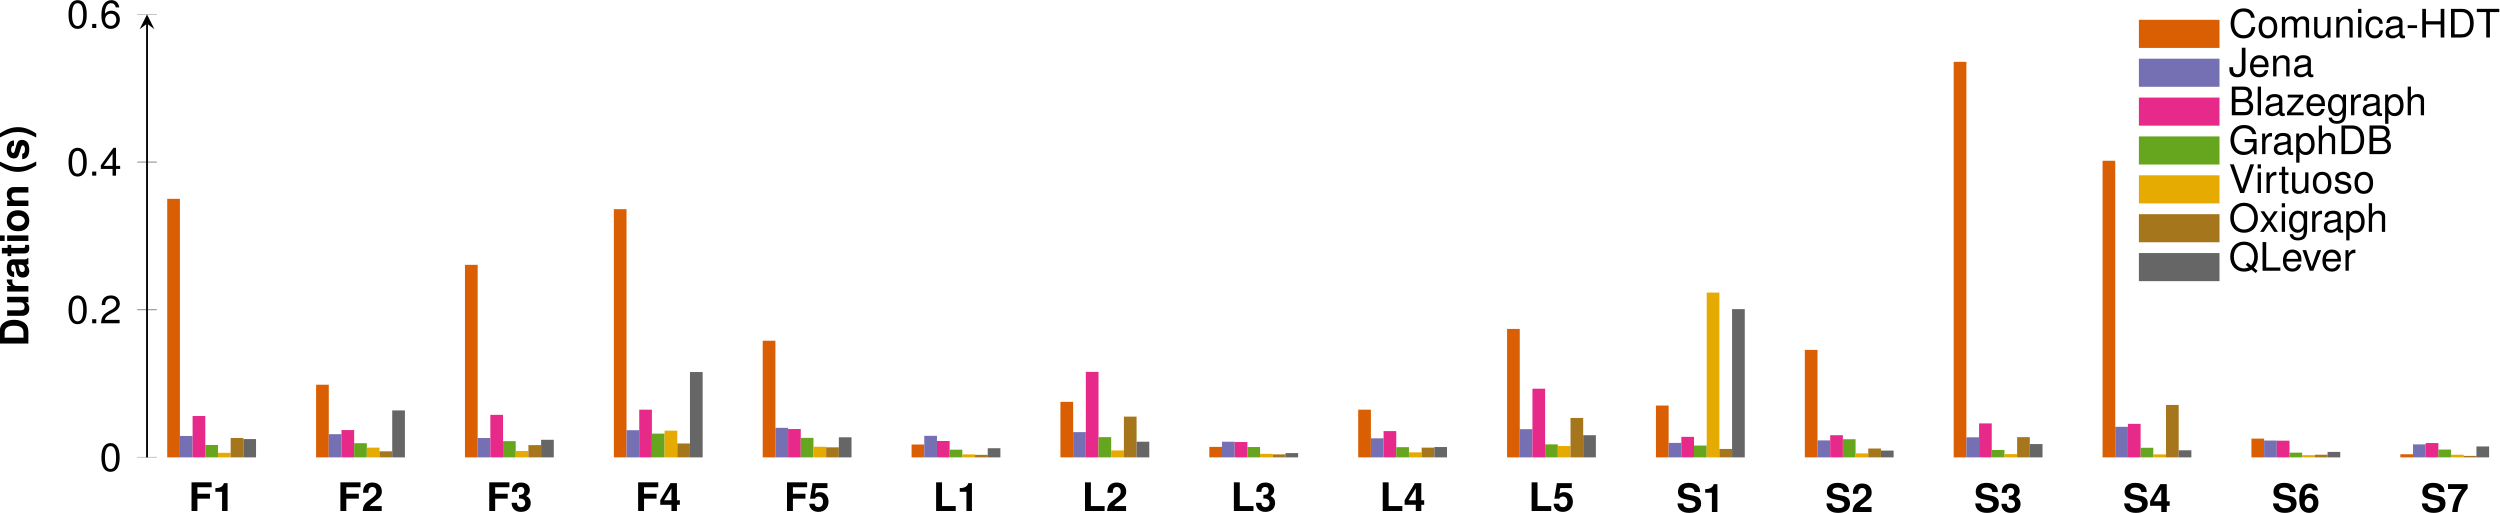 <?xml version='1.0' encoding='UTF-8'?>
<!-- This file was generated by dvisvgm 3.2.2 -->
<svg version='1.1' xmlns='http://www.w3.org/2000/svg' xmlns:xlink='http://www.w3.org/1999/xlink' width='539.832pt' height='110.672pt' viewBox='3.24 -113.864 539.832 110.672'>
<defs>
<clipPath id='clip2'>
<path d='M-106.77-15.102V-110.75H686.839V-15.102'/>
</clipPath>
<path id='g3-45' d='M2.41-2.648H.39V-2.037H2.41V-2.648Z'/>
<path id='g3-46' d='M1.621-.883H.738V0H1.621V-.883Z'/>
<path id='g3-48' d='M2.334-6.017C1.774-6.017 1.264-5.771 .95-5.355C.56-4.829 .365-4.022 .365-2.911C.365-.883 1.044 .195 2.334 .195C3.607 .195 4.303-.883 4.303-2.86C4.303-4.031 4.116-4.812 3.717-5.355C3.403-5.779 2.902-6.017 2.334-6.017ZM2.334-5.355C3.14-5.355 3.539-4.54 3.539-2.928C3.539-1.222 3.148-.424 2.317-.424C1.528-.424 1.129-1.256 1.129-2.902S1.528-5.355 2.334-5.355Z'/>
<path id='g3-50' d='M4.294-.738H1.129C1.205-1.23 1.477-1.544 2.215-1.977L3.064-2.436C3.904-2.894 4.336-3.513 4.336-4.252C4.336-4.752 4.133-5.219 3.776-5.541S2.979-6.017 2.41-6.017C1.646-6.017 1.078-5.745 .747-5.236C.535-4.914 .441-4.54 .424-3.929H1.171C1.197-4.336 1.247-4.583 1.349-4.778C1.544-5.143 1.935-5.363 2.385-5.363C3.064-5.363 3.573-4.88 3.573-4.235C3.573-3.759 3.293-3.352 2.758-3.047L1.977-2.605C.721-1.892 .356-1.324 .289 0H4.294V-.738Z'/>
<path id='g3-52' d='M2.775-1.443V0H3.522V-1.443H4.413V-2.113H3.522V-6.017H2.97L.238-2.232V-1.443H2.775ZM2.775-2.113H.891L2.775-4.744V-2.113Z'/>
<path id='g3-54' d='M4.226-4.447C4.082-5.431 3.437-6.017 2.52-6.017C1.858-6.017 1.264-5.694 .908-5.16C.535-4.574 .365-3.836 .365-2.741C.365-1.731 .518-1.086 .874-.552C1.197-.068 1.723 .195 2.385 .195C3.53 .195 4.353-.653 4.353-1.833C4.353-2.953 3.59-3.742 2.512-3.742C1.918-3.742 1.451-3.513 1.129-3.072C1.137-4.54 1.612-5.355 2.469-5.355C2.996-5.355 3.361-5.024 3.479-4.447H4.226ZM2.419-3.08C3.14-3.08 3.59-2.58 3.59-1.774C3.59-1.018 3.08-.467 2.393-.467C1.697-.467 1.171-1.044 1.171-1.816C1.171-2.563 1.68-3.08 2.419-3.08Z'/>
<path id='g3-66' d='M.67 0H3.462C4.048 0 4.481-.161 4.812-.518C5.117-.84 5.287-1.281 5.287-1.765C5.287-2.512 4.947-2.962 4.158-3.267C4.718-3.53 5.015-3.989 5.015-4.616C5.015-5.066 4.846-5.465 4.523-5.754C4.201-6.051 3.776-6.186 3.182-6.186H.67V0ZM1.46-3.522V-5.491H2.987C3.428-5.491 3.675-5.431 3.887-5.27C4.107-5.1 4.226-4.846 4.226-4.506C4.226-4.175 4.107-3.912 3.887-3.742C3.675-3.581 3.428-3.522 2.987-3.522H1.46ZM1.46-.696V-2.826H3.386C3.768-2.826 4.022-2.733 4.209-2.529C4.396-2.334 4.498-2.062 4.498-1.757C4.498-1.46 4.396-1.188 4.209-.993C4.022-.789 3.768-.696 3.386-.696H1.46Z'/>
<path id='g3-67' d='M5.618-4.269C5.372-5.626 4.591-6.288 3.233-6.288C2.402-6.288 1.731-6.025 1.273-5.516C.713-4.905 .407-4.022 .407-3.021C.407-2.003 .721-1.129 1.307-.526C1.782-.034 2.393 .195 3.199 .195C4.71 .195 5.558-.619 5.745-2.257H4.93C4.863-1.833 4.778-1.544 4.65-1.298C4.396-.789 3.87-.501 3.208-.501C1.977-.501 1.197-1.485 1.197-3.03C1.197-4.616 1.943-5.592 3.14-5.592C3.641-5.592 4.107-5.44 4.362-5.202C4.591-4.99 4.718-4.727 4.812-4.269H5.618Z'/>
<path id='g3-68' d='M.755 0H3.14C4.701 0 5.66-1.171 5.66-3.097C5.66-5.015 4.71-6.186 3.14-6.186H.755V0ZM1.544-.696V-5.491H3.004C4.226-5.491 4.871-4.667 4.871-3.089C4.871-1.528 4.226-.696 3.004-.696H1.544Z'/>
<path id='g3-71' d='M6.017-3.267H3.437V-2.571H5.321V-2.402C5.321-1.298 4.506-.501 3.378-.501C2.75-.501 2.181-.73 1.816-1.129C1.409-1.57 1.163-2.308 1.163-3.072C1.163-4.591 2.028-5.592 3.335-5.592C4.277-5.592 4.956-5.109 5.126-4.311H5.932C5.711-5.567 4.761-6.288 3.344-6.288C2.588-6.288 1.977-6.093 1.494-5.694C.781-5.1 .373-4.141 .373-3.03C.373-1.129 1.536 .195 3.208 .195C4.048 .195 4.718-.119 5.321-.789L5.516 .034H6.017V-3.267Z'/>
<path id='g3-72' d='M4.676-2.817V0H5.465V-6.186H4.676V-3.513H1.494V-6.186H.704V0H1.502V-2.817H4.676Z'/>
<path id='g3-74' d='M2.826-6.186V-1.833C2.826-1.341 2.775-1.061 2.631-.849C2.478-.611 2.189-.467 1.875-.467C1.281-.467 .95-.866 .95-1.587V-1.986H.144V-1.443C.144-.441 .806 .195 1.867 .195C2.945 .195 3.615-.475 3.615-1.544V-6.186H2.826Z'/>
<path id='g3-76' d='M1.468-6.186H.679V0H4.523V-.696H1.468V-6.186Z'/>
<path id='g3-79' d='M3.301-6.288C1.528-6.288 .322-4.981 .322-3.047S1.528 .195 3.31 .195C4.056 .195 4.727-.034 5.228-.458C5.898-1.027 6.297-1.986 6.297-2.996C6.297-4.99 5.117-6.288 3.301-6.288ZM3.301-5.592C4.642-5.592 5.508-4.574 5.508-3.013C5.508-1.519 4.616-.501 3.31-.501C1.994-.501 1.112-1.519 1.112-3.047S1.994-5.592 3.301-5.592Z'/>
<path id='g3-81' d='M6.22 .008L5.423-.645C6.008-1.29 6.297-2.088 6.297-3.064C6.297-4.981 5.092-6.288 3.31-6.288S.322-4.981 .322-3.047S1.528 .195 3.31 .195C3.921 .195 4.43 .059 4.93-.238L5.822 .501L6.22 .008ZM4.082-1.74L3.692-1.264L4.319-.738C3.955-.569 3.675-.501 3.301-.501C1.986-.501 1.112-1.519 1.112-3.047S1.994-5.592 3.31-5.592S5.508-4.574 5.508-3.055C5.508-2.257 5.295-1.638 4.837-1.12L4.082-1.74Z'/>
<path id='g3-84' d='M3.004-5.491H5.032V-6.186H.178V-5.491H2.215V0H3.004V-5.491Z'/>
<path id='g3-86' d='M3.327 0L5.474-6.186H4.633L2.919-.95L1.103-6.186H.255L2.478 0H3.327Z'/>
<path id='g3-97' d='M4.54-.416C4.464-.399 4.43-.399 4.387-.399C4.141-.399 4.005-.526 4.005-.747V-3.361C4.005-4.15 3.428-4.574 2.334-4.574C1.689-4.574 1.154-4.387 .857-4.056C.653-3.827 .569-3.573 .552-3.131H1.264C1.324-3.675 1.646-3.921 2.308-3.921C2.945-3.921 3.301-3.683 3.301-3.259V-3.072C3.301-2.775 3.123-2.648 2.563-2.58C1.561-2.453 1.409-2.419 1.137-2.308C.619-2.096 .356-1.697 .356-1.12C.356-.314 .917 .195 1.816 .195C2.376 .195 2.826 0 3.327-.458C3.378-.008 3.598 .195 4.056 .195C4.201 .195 4.311 .178 4.54 .119V-.416ZM3.301-1.4C3.301-1.163 3.233-1.018 3.021-.823C2.733-.56 2.385-.424 1.969-.424C1.417-.424 1.095-.687 1.095-1.137C1.095-1.604 1.409-1.842 2.164-1.952C2.911-2.054 3.064-2.088 3.301-2.198V-1.4Z'/>
<path id='g3-99' d='M3.997-2.953C3.963-3.386 3.87-3.666 3.7-3.912C3.394-4.328 2.86-4.574 2.24-4.574C1.044-4.574 .263-3.624 .263-2.147C.263-.713 1.027 .195 2.232 .195C3.293 .195 3.963-.441 4.048-1.528H3.335C3.216-.815 2.851-.458 2.249-.458C1.468-.458 1.001-1.095 1.001-2.147C1.001-3.259 1.46-3.921 2.232-3.921C2.826-3.921 3.199-3.573 3.284-2.953H3.997Z'/>
<path id='g3-101' d='M4.353-1.986C4.353-2.665 4.303-3.072 4.175-3.403C3.887-4.133 3.208-4.574 2.376-4.574C1.137-4.574 .339-3.624 .339-2.164S1.112 .195 2.359 .195C3.378 .195 4.082-.382 4.26-1.349H3.547C3.352-.764 2.953-.458 2.385-.458C1.935-.458 1.553-.662 1.315-1.035C1.146-1.29 1.086-1.544 1.078-1.986H4.353ZM1.095-2.563C1.154-3.386 1.655-3.921 2.368-3.921C3.064-3.921 3.598-3.344 3.598-2.614C3.598-2.597 3.598-2.58 3.59-2.563H1.095Z'/>
<path id='g3-103' d='M3.496-4.447V-3.802C3.14-4.328 2.707-4.574 2.139-4.574C1.01-4.574 .246-3.59 .246-2.147C.246-1.417 .441-.823 .806-.399C1.137-.025 1.612 .195 2.079 .195C2.639 .195 3.03-.042 3.428-.603V-.373C3.428 .229 3.352 .594 3.174 .84C2.987 1.103 2.622 1.256 2.189 1.256C1.867 1.256 1.578 1.171 1.383 1.018C1.222 .891 1.154 .772 1.112 .509H.39C.467 1.349 1.12 1.85 2.164 1.85C2.826 1.85 3.394 1.638 3.683 1.281C4.022 .874 4.15 .314 4.15-.73V-4.447H3.496ZM2.215-3.921C2.979-3.921 3.428-3.276 3.428-2.164C3.428-1.103 2.97-.458 2.223-.458C1.451-.458 .984-1.112 .984-2.189C.984-3.259 1.46-3.921 2.215-3.921Z'/>
<path id='g3-104' d='M.594-6.186V0H1.298V-2.453C1.298-3.361 1.774-3.955 2.503-3.955C2.733-3.955 2.962-3.878 3.131-3.751C3.335-3.607 3.42-3.394 3.42-3.08V0H4.124V-3.361C4.124-4.107 3.59-4.574 2.724-4.574C2.096-4.574 1.714-4.379 1.298-3.836V-6.186H.594Z'/>
<path id='g3-105' d='M1.273-4.447H.569V0H1.273V-4.447ZM1.273-6.186H.56V-5.295H1.273V-6.186Z'/>
<path id='g3-108' d='M1.29-6.186H.577V0H1.29V-6.186Z'/>
<path id='g3-109' d='M.594-4.447V0H1.307V-2.792C1.307-3.437 1.774-3.955 2.351-3.955C2.877-3.955 3.174-3.632 3.174-3.064V0H3.887V-2.792C3.887-3.437 4.353-3.955 4.93-3.955C5.448-3.955 5.754-3.624 5.754-3.064V0H6.466V-3.335C6.466-4.133 6.008-4.574 5.177-4.574C4.583-4.574 4.226-4.396 3.81-3.895C3.547-4.37 3.191-4.574 2.614-4.574C2.02-4.574 1.629-4.353 1.247-3.819V-4.447H.594Z'/>
<path id='g3-110' d='M.594-4.447V0H1.307V-2.453C1.307-3.361 1.782-3.955 2.512-3.955C3.072-3.955 3.428-3.615 3.428-3.08V0H4.133V-3.361C4.133-4.099 3.581-4.574 2.724-4.574C2.062-4.574 1.638-4.319 1.247-3.7V-4.447H.594Z'/>
<path id='g3-111' d='M2.308-4.574C1.061-4.574 .306-3.683 .306-2.189S1.052 .195 2.317 .195C3.564 .195 4.328-.696 4.328-2.155C4.328-3.692 3.59-4.574 2.308-4.574ZM2.317-3.921C3.114-3.921 3.59-3.267 3.59-2.164C3.59-1.12 3.097-.458 2.317-.458C1.528-.458 1.044-1.112 1.044-2.189C1.044-3.259 1.528-3.921 2.317-3.921Z'/>
<path id='g3-112' d='M.458 1.85H1.171V-.467C1.544-.008 1.96 .195 2.537 .195C3.683 .195 4.438-.73 4.438-2.147C4.438-3.641 3.708-4.574 2.529-4.574C1.926-4.574 1.443-4.303 1.112-3.776V-4.447H.458V1.85ZM2.41-3.912C3.191-3.912 3.7-3.225 3.7-2.164C3.7-1.154 3.182-.467 2.41-.467C1.663-.467 1.171-1.146 1.171-2.189S1.663-3.912 2.41-3.912Z'/>
<path id='g3-114' d='M.586-4.447V0H1.298V-2.308C1.298-2.945 1.46-3.361 1.799-3.607C2.02-3.768 2.232-3.819 2.724-3.827V-4.549C2.605-4.566 2.546-4.574 2.453-4.574C1.994-4.574 1.646-4.303 1.239-3.641V-4.447H.586Z'/>
<path id='g3-115' d='M3.717-3.208C3.708-4.082 3.131-4.574 2.105-4.574C1.069-4.574 .399-4.039 .399-3.216C.399-2.52 .755-2.189 1.808-1.935L2.469-1.774C2.962-1.655 3.157-1.477 3.157-1.154C3.157-.738 2.741-.458 2.122-.458C1.74-.458 1.417-.569 1.239-.755C1.129-.883 1.078-1.01 1.035-1.324H.289C.322-.297 .9 .195 2.062 .195C3.182 .195 3.895-.356 3.895-1.214C3.895-1.875 3.522-2.24 2.639-2.453L1.96-2.614C1.383-2.75 1.137-2.936 1.137-3.25C1.137-3.658 1.502-3.921 2.079-3.921C2.648-3.921 2.953-3.675 2.97-3.208H3.717Z'/>
<path id='g3-116' d='M2.155-4.447H1.426V-5.669H.721V-4.447H.119V-3.87H.721V-.509C.721-.059 1.027 .195 1.578 .195C1.748 .195 1.918 .178 2.155 .136V-.458C2.062-.433 1.952-.424 1.816-.424C1.511-.424 1.426-.509 1.426-.823V-3.87H2.155V-4.447Z'/>
<path id='g3-117' d='M4.09 0V-4.447H3.386V-1.926C3.386-1.018 2.911-.424 2.172-.424C1.612-.424 1.256-.764 1.256-1.298V-4.447H.552V-1.018C.552-.28 1.103 .195 1.969 .195C2.622 .195 3.038-.034 3.454-.619V0H4.09Z'/>
<path id='g3-118' d='M2.419 0L4.124-4.447H3.327L2.071-.84L.883-4.447H.085L1.646 0H2.419Z'/>
<path id='g3-120' d='M2.478-2.3L3.972-4.447H3.174L2.105-2.834L1.035-4.447H.229L1.714-2.266L.144 0H.95L2.079-1.706L3.191 0H4.014L2.478-2.3Z'/>
<path id='g3-122' d='M3.759-4.447H.441V-3.827H2.919L.263-.636V0H3.878V-.619H1.12L3.759-3.819V-4.447Z'/>
<path id='g1-40' d='M1.723-6.186C.747-4.718 .339-3.547 .339-2.249C.339-.942 .747 .229 1.723 1.697H2.571C1.672-.051 1.383-1.001 1.383-2.249C1.383-3.488 1.672-4.455 2.571-6.186H1.723Z'/>
<path id='g1-41' d='M1.035 1.697C2.011 .229 2.419-.942 2.419-2.24C2.419-3.547 2.011-4.718 1.035-6.186H.187C1.086-4.438 1.375-3.488 1.375-2.24C1.375-1.001 1.086-.034 .187 1.697H1.035Z'/>
<path id='g1-49' d='M2.02-4.15V0H3.208V-6.017H2.419C2.232-5.304 1.612-4.939 .577-4.939V-4.15H2.02Z'/>
<path id='g1-50' d='M4.345-1.061H1.799C1.952-1.383 2.139-1.553 3.021-2.198C4.065-2.962 4.37-3.42 4.37-4.235C4.37-5.397 3.573-6.144 2.308-6.144C1.061-6.144 .331-5.406 .331-4.133C.331-4.082 .331-4.014 .339-3.921H1.477V-4.116C1.477-4.786 1.791-5.177 2.334-5.177C2.86-5.177 3.182-4.812 3.182-4.209C3.182-3.547 2.97-3.284 1.646-2.342C.628-1.646 .314-1.112 .255 0H4.345V-1.061Z'/>
<path id='g1-51' d='M1.842-2.69C2.257-2.69 2.334-2.682 2.537-2.631C2.936-2.52 3.191-2.172 3.191-1.731C3.191-1.205 2.817-.823 2.3-.823C1.74-.823 1.434-1.146 1.4-1.765H.246C.255-.56 1.044 .195 2.274 .195C3.556 .195 4.379-.56 4.379-1.731C4.379-2.436 4.073-2.894 3.394-3.225C3.955-3.573 4.184-3.955 4.184-4.506C4.184-5.508 3.437-6.144 2.274-6.144C1.587-6.144 1.01-5.906 .67-5.465C.433-5.168 .322-4.761 .322-4.226V-4.124H1.426C1.434-4.447 1.46-4.608 1.519-4.761C1.629-5.024 1.901-5.185 2.249-5.185C2.724-5.185 2.996-4.897 2.996-4.396C2.996-3.793 2.648-3.488 1.943-3.488H1.842V-2.69Z'/>
<path id='g1-52' d='M4.43-2.317H3.802V-6.017H2.402L.204-2.334V-1.332H2.614V0H3.802V-1.332H4.43V-2.317ZM2.614-2.317H1.044L2.614-4.888V-2.317Z'/>
<path id='g1-53' d='M4.15-6.017H.933L.399-2.665H1.468C1.595-2.962 1.867-3.123 2.232-3.123C2.834-3.123 3.199-2.69 3.199-1.96C3.199-1.256 2.826-.823 2.232-.823C1.714-.823 1.426-1.086 1.4-1.57H.229C.246-.518 1.044 .195 2.215 .195C3.505 .195 4.387-.687 4.387-1.986C4.387-3.216 3.624-4.065 2.512-4.065C2.113-4.065 1.816-3.963 1.468-3.7L1.663-4.956H4.15V-6.017Z'/>
<path id='g1-54' d='M4.303-4.65C4.243-5.041 4.167-5.236 4.014-5.457C3.7-5.889 3.148-6.144 2.495-6.144C1.748-6.144 1.137-5.813 .772-5.211C.416-4.625 .272-3.955 .272-2.86C.272-1.825 .399-1.18 .704-.696C1.052-.136 1.68 .195 2.393 .195C3.59 .195 4.404-.704 4.404-2.011C4.404-3.165 3.692-3.963 2.656-3.963C2.164-3.963 1.833-3.819 1.46-3.428C1.485-4.065 1.485-4.065 1.536-4.319C1.646-4.863 1.986-5.185 2.461-5.185C2.843-5.185 3.047-5.032 3.199-4.65H4.303ZM2.368-3.03C2.919-3.03 3.276-2.597 3.276-1.935C3.276-1.29 2.885-.823 2.359-.823C1.816-.823 1.443-1.273 1.443-1.909C1.443-2.571 1.816-3.03 2.368-3.03Z'/>
<path id='g1-55' d='M4.481-6.017H.246V-4.956H3.242C2.877-4.566 2.155-3.471 1.918-2.945C1.502-2.071 1.29-1.281 1.129 0H2.325C2.436-1.901 3.055-3.361 4.481-5.083V-6.017Z'/>
<path id='g1-68' d='M.653 0H3.072C4.014 0 4.608-.221 5.024-.721C5.516-1.298 5.779-2.139 5.779-3.097C5.779-4.048 5.516-4.888 5.024-5.474C4.608-5.974 4.022-6.186 3.072-6.186H.653V0ZM1.926-1.061V-5.126H3.072C4.031-5.126 4.506-4.455 4.506-3.089C4.506-1.731 4.031-1.061 3.072-1.061H1.926Z'/>
<path id='g1-70' d='M1.901-2.665H4.608V-3.725H1.901V-5.126H4.973V-6.186H.628V0H1.901V-2.665Z'/>
<path id='g1-76' d='M1.952-6.186H.679V0H4.914V-1.061H1.952V-6.186Z'/>
<path id='g1-83' d='M5.151-4.303C5.151-4.871 5.024-5.244 4.718-5.584C4.303-6.042 3.615-6.288 2.724-6.288C1.239-6.288 .382-5.592 .382-4.387C.382-3.428 .866-2.962 2.122-2.724L2.987-2.554C3.836-2.393 4.15-2.155 4.15-1.655C4.15-1.137 3.675-.823 2.902-.823C2.037-.823 1.553-1.188 1.511-1.85H.272C.348-.526 1.256 .195 2.834 .195C4.43 .195 5.372-.552 5.372-1.808C5.372-2.783 4.88-3.293 3.734-3.513L2.767-3.7C1.858-3.878 1.595-4.056 1.595-4.506C1.595-4.973 2.011-5.27 2.665-5.27C3.471-5.27 3.921-4.93 3.963-4.303H5.151Z'/>
<path id='g1-97' d='M4.447-.144C4.235-.339 4.175-.467 4.175-.704V-3.25C4.175-4.184 3.539-4.659 2.3-4.659S.416-4.133 .339-3.072H1.485C1.544-3.547 1.74-3.7 2.325-3.7C2.783-3.7 3.013-3.547 3.013-3.242C3.013-3.089 2.936-2.953 2.809-2.885C2.648-2.8 2.648-2.8 2.062-2.707L1.587-2.622C.679-2.469 .238-2.003 .238-1.18C.238-.789 .348-.467 .56-.238C.823 .034 1.222 .195 1.629 .195C2.139 .195 2.605-.025 3.021-.458C3.021-.221 3.047-.136 3.157 0H4.447V-.144ZM3.013-1.842C3.013-1.154 2.673-.764 2.071-.764C1.672-.764 1.426-.976 1.426-1.315C1.426-1.672 1.612-1.842 2.105-1.943L2.512-2.02C2.826-2.079 2.877-2.096 3.013-2.164V-1.842Z'/>
<path id='g1-105' d='M1.757-4.583H.569V0H1.757V-4.583ZM1.757-6.186H.569V-5.126H1.757V-6.186Z'/>
<path id='g1-110' d='M.535-4.583V0H1.723V-2.75C1.723-3.293 2.105-3.649 2.682-3.649C3.191-3.649 3.445-3.369 3.445-2.826V0H4.633V-3.072C4.633-4.082 4.073-4.659 3.097-4.659C2.478-4.659 2.062-4.43 1.723-3.921V-4.583H.535Z'/>
<path id='g1-111' d='M2.554-4.659C1.154-4.659 .297-3.734 .297-2.232C.297-.721 1.154 .195 2.563 .195C3.955 .195 4.829-.73 4.829-2.198C4.829-3.751 3.989-4.659 2.554-4.659ZM2.563-3.7C3.216-3.7 3.641-3.114 3.641-2.215C3.641-1.358 3.199-.764 2.563-.764C1.918-.764 1.485-1.358 1.485-2.232S1.918-3.7 2.563-3.7Z'/>
<path id='g1-114' d='M.535-4.583V0H1.723V-2.436C1.723-3.131 2.071-3.479 2.767-3.479C2.894-3.479 2.979-3.471 3.14-3.445V-4.65C3.072-4.659 3.03-4.659 2.996-4.659C2.453-4.659 1.977-4.303 1.723-3.683V-4.583H.535Z'/>
<path id='g1-115' d='M4.286-3.106C4.269-4.073 3.522-4.659 2.291-4.659C1.129-4.659 .407-4.073 .407-3.131C.407-2.826 .501-2.563 .662-2.385C.823-2.223 .967-2.147 1.409-2.003L2.826-1.561C3.123-1.468 3.225-1.375 3.225-1.188C3.225-.908 2.894-.738 2.342-.738C2.037-.738 1.791-.798 1.638-.9C1.511-.993 1.46-1.086 1.409-1.332H.246C.28-.331 1.018 .195 2.41 .195C3.047 .195 3.53 .059 3.87-.212S4.413-.908 4.413-1.358C4.413-1.952 4.116-2.334 3.513-2.512L2.011-2.945C1.68-3.047 1.595-3.114 1.595-3.301C1.595-3.556 1.867-3.725 2.283-3.725C2.851-3.725 3.131-3.522 3.14-3.106H4.286Z'/>
<path id='g1-116' d='M2.554-4.489H1.892V-5.72H.704V-4.489H.119V-3.7H.704V-.883C.704-.161 1.086 .195 1.867 .195C2.13 .195 2.342 .17 2.554 .102V-.73C2.436-.713 2.368-.704 2.283-.704C1.969-.704 1.892-.798 1.892-1.205V-3.7H2.554V-4.489Z'/>
<path id='g1-117' d='M4.591 0V-4.583H3.403V-1.714C3.403-1.171 3.021-.815 2.444-.815C1.935-.815 1.68-1.086 1.68-1.638V-4.583H.492V-1.392C.492-.382 1.052 .195 2.028 .195C2.648 .195 3.064-.034 3.403-.543V0H4.591Z'/>
</defs>
<g id='page1'>
<path d='M39.348-15.102H42.09V-70.93H39.348ZM71.496-15.102H74.234V-30.789H71.496ZM103.641-15.102H106.383V-56.676H103.641ZM135.789-15.102H138.527V-68.695H135.789ZM167.933-15.102H170.675V-40.289H167.933ZM200.082-15.102H202.82V-17.879H200.082ZM232.226-15.102H234.968V-27.09H232.226ZM264.375-15.102H267.113V-17.367H264.375ZM296.519-15.102H299.261V-25.402H296.519ZM328.668-15.102H331.406V-42.84H328.668ZM360.812-15.102H363.554V-26.293H360.812ZM392.961-15.102H395.699V-38.313H392.961ZM425.105-15.102H427.847V-100.516H425.105ZM457.254-15.102H459.992V-79.152H457.254ZM489.398-15.102H492.14V-19.152H489.398ZM521.546-15.102H524.285V-15.773H521.546Z' fill='#d95f02'/>
<path d='M42.09-15.102H44.828V-19.727H42.09ZM74.234-15.102H76.977V-20.109H74.234ZM106.383-15.102H109.121V-19.281H106.383ZM138.527-15.102H141.27V-20.969H138.527ZM170.675-15.102H173.414V-21.48H170.675ZM202.82-15.102H205.562V-19.758H202.82ZM234.968-15.102H237.707V-20.555H234.968ZM267.113-15.102H269.855V-18.484H267.113ZM299.261-15.102H302V-19.215H299.261ZM331.406-15.102H334.144V-21.191H331.406ZM363.554-15.102H366.293V-18.227H363.554ZM395.699-15.102H398.437V-18.77H395.699ZM427.847-15.102H430.586V-19.437H427.847ZM459.992-15.102H462.73V-21.703H459.992ZM492.14-15.102H494.879V-18.738H492.14ZM524.285-15.102H527.023V-17.91H524.285Z' fill='#7570b3'/>
<path d='M44.828-15.102H47.57V-24.031H44.828ZM76.977-15.102H79.715V-21H76.977ZM109.121-15.102H111.859V-24.285H109.121ZM141.27-15.102H144.008V-25.402H141.27ZM173.414-15.102H176.152V-21.223H173.414ZM205.562-15.102H208.3V-18.641H205.562ZM237.707-15.102H240.445V-33.562H237.707ZM269.855-15.102H272.593V-18.418H269.855ZM302-15.102H304.738V-20.777H302ZM334.144-15.102H336.886V-29.93H334.144ZM366.293-15.102H369.031V-19.535H366.293ZM398.437-15.102H401.179V-19.887H398.437ZM430.586-15.102H433.324V-22.437H430.586ZM462.73-15.102H465.472V-22.34H462.73ZM494.879-15.102H497.617V-18.707H494.879ZM527.023-15.102H529.765V-18.195H527.023Z' fill='#e7298a'/>
<path d='M47.57-15.102H50.309V-17.781H47.57ZM79.715-15.102H82.453V-18.164H79.715ZM111.859-15.102H114.602V-18.609H111.859ZM144.008-15.102H146.746V-20.234H144.008ZM176.152-15.102H178.894V-19.312H176.152ZM208.3-15.102H211.039V-16.762H208.3ZM240.445-15.102H243.187V-19.473H240.445ZM272.593-15.102H275.332V-17.336H272.593ZM304.738-15.102H307.48V-17.305H304.738ZM336.886-15.102H339.625V-17.91H336.886ZM369.031-15.102H371.773V-17.652H369.031ZM401.179-15.102H403.918V-19.023H401.179ZM433.324-15.102H436.066V-16.699H433.324ZM465.472-15.102H468.211V-17.176H465.472ZM497.617-15.102H500.359V-16.125H497.617ZM529.765-15.102H532.504V-16.793H529.765Z' fill='#66a61e'/>
<path d='M50.309-15.102H53.047V-16.09H50.309ZM82.453-15.102H85.195V-17.207H82.453ZM114.602-15.102H117.34V-16.473H114.602ZM146.746-15.102H149.488V-20.875H146.746ZM178.894-15.102H181.632V-17.398H178.894ZM211.039-15.102H213.781V-15.742H211.039ZM243.187-15.102H245.925V-16.602H243.187ZM275.332-15.102H278.074V-15.867H275.332ZM307.48-15.102H310.218V-16.187H307.48ZM339.625-15.102H342.367V-17.559H339.625ZM371.773-15.102H374.511V-50.684H371.773ZM403.918-15.102H406.66V-15.965H403.918ZM436.066-15.102H438.804V-15.805H436.066ZM468.211-15.102H470.953V-15.742H468.211ZM500.359-15.102H503.097V-15.582H500.359ZM532.504-15.102H535.242V-15.676H532.504Z' fill='#e6ab02'/>
<path d='M53.047-15.102H55.789V-19.281H53.047ZM85.195-15.102H87.934V-16.41H85.195ZM117.34-15.102H120.082V-17.75H117.34ZM149.488-15.102H152.226V-18.102H149.488ZM181.632-15.102H184.375V-17.27H181.632ZM213.781-15.102H216.519V-15.645H213.781ZM245.925-15.102H248.668V-23.902H245.925ZM278.074-15.102H280.812V-15.742H278.074ZM310.218-15.102H312.961V-17.207H310.218ZM342.367-15.102H345.105V-23.617H342.367ZM374.511-15.102H377.25V-16.922H374.511ZM406.66-15.102H409.398V-17.016H406.66ZM438.804-15.102H441.543V-19.473H438.804ZM470.953-15.102H473.691V-26.422H470.953ZM503.097-15.102H505.836V-15.676H503.097ZM535.242-15.102H537.984V-15.422H535.242Z' fill='#a6761d'/>
<path d='M55.789-15.102H58.527V-19.055H55.789ZM87.934-15.102H90.676V-25.242H87.934ZM120.082-15.102H122.82V-18.898H120.082ZM152.226-15.102H154.964V-33.531H152.226ZM184.375-15.102H187.113V-19.437H184.375ZM216.519-15.102H219.257V-17.078H216.519ZM248.668-15.102H251.406V-18.484H248.668ZM280.812-15.102H283.55V-16.027H280.812ZM312.961-15.102H315.699V-17.336H312.961ZM345.105-15.102H347.843V-19.887H345.105ZM377.25-15.102H379.992V-47.113H377.25ZM409.398-15.102H412.136V-16.57H409.398ZM441.543-15.102H444.285V-17.973H441.543ZM473.691-15.102H476.429V-16.633H473.691ZM505.836-15.102H508.578V-16.281H505.836ZM537.984-15.102H540.722V-17.461H537.984Z' fill='#666'/>
<path d='M32.863-15.102H37.113M32.863-46.984H37.113M32.863-78.867H37.113M32.863-110.75H37.113' stroke='#808080' fill='none' stroke-width='.199' stroke-miterlimit='10' clip-path='url(#clip2)'/>
<path d='M34.988-15.102V-108.754' stroke='#000' fill='none' stroke-width='.399' stroke-miterlimit='10'/>
<path d='M34.988-110.75L33.395-107.559L34.988-108.754L36.582-107.559'/>
<g transform='matrix(1 0 0 1 -39.96 26.682)'>
<use x='83.928' y='-30.207' xlink:href='#g1-70'/>
<use x='89.132' y='-30.207' xlink:href='#g1-49'/>
</g>
<g transform='matrix(1 0 0 1 -7.813 26.682)'>
<use x='83.928' y='-30.207' xlink:href='#g1-70'/>
<use x='89.132' y='-30.207' xlink:href='#g1-50'/>
</g>
<g transform='matrix(1 0 0 1 24.333 26.682)'>
<use x='83.928' y='-30.207' xlink:href='#g1-70'/>
<use x='89.132' y='-30.207' xlink:href='#g1-51'/>
</g>
<g transform='matrix(1 0 0 1 56.479 26.682)'>
<use x='83.928' y='-30.207' xlink:href='#g1-70'/>
<use x='89.132' y='-30.207' xlink:href='#g1-52'/>
</g>
<g transform='matrix(1 0 0 1 88.626 26.682)'>
<use x='83.928' y='-30.207' xlink:href='#g1-70'/>
<use x='89.132' y='-30.207' xlink:href='#g1-53'/>
</g>
<g transform='matrix(1 0 0 1 120.772 26.682)'>
<use x='83.928' y='-30.207' xlink:href='#g1-76'/>
<use x='89.132' y='-30.207' xlink:href='#g1-49'/>
</g>
<g transform='matrix(1 0 0 1 152.919 26.682)'>
<use x='83.928' y='-30.207' xlink:href='#g1-76'/>
<use x='89.132' y='-30.207' xlink:href='#g1-50'/>
</g>
<g transform='matrix(1 0 0 1 185.065 26.682)'>
<use x='83.928' y='-30.207' xlink:href='#g1-76'/>
<use x='89.132' y='-30.207' xlink:href='#g1-51'/>
</g>
<g transform='matrix(1 0 0 1 217.211 26.682)'>
<use x='83.928' y='-30.207' xlink:href='#g1-76'/>
<use x='89.132' y='-30.207' xlink:href='#g1-52'/>
</g>
<g transform='matrix(1 0 0 1 249.358 26.682)'>
<use x='83.928' y='-30.207' xlink:href='#g1-76'/>
<use x='89.132' y='-30.207' xlink:href='#g1-53'/>
</g>
<g transform='matrix(1 0 0 1 281.266 26.895)'>
<use x='83.928' y='-30.207' xlink:href='#g1-83'/>
<use x='89.609' y='-30.207' xlink:href='#g1-49'/>
</g>
<g transform='matrix(1 0 0 1 313.412 26.895)'>
<use x='83.928' y='-30.207' xlink:href='#g1-83'/>
<use x='89.609' y='-30.207' xlink:href='#g1-50'/>
</g>
<g transform='matrix(1 0 0 1 345.558 26.895)'>
<use x='83.928' y='-30.207' xlink:href='#g1-83'/>
<use x='89.609' y='-30.207' xlink:href='#g1-51'/>
</g>
<g transform='matrix(1 0 0 1 377.705 26.895)'>
<use x='83.928' y='-30.207' xlink:href='#g1-83'/>
<use x='89.609' y='-30.207' xlink:href='#g1-52'/>
</g>
<g transform='matrix(1 0 0 1 409.851 26.895)'>
<use x='83.928' y='-30.207' xlink:href='#g1-83'/>
<use x='89.609' y='-30.207' xlink:href='#g1-54'/>
</g>
<g transform='matrix(1 0 0 1 441.998 26.895)'>
<use x='83.928' y='-30.207' xlink:href='#g1-83'/>
<use x='89.609' y='-30.207' xlink:href='#g1-55'/>
</g>
<g transform='matrix(1 0 0 1 -59.156 18.034)'>
<use x='83.928' y='-30.207' xlink:href='#g3-48'/>
</g>
<g transform='matrix(1 0 0 1 -66.26 -13.848)'>
<use x='83.928' y='-30.207' xlink:href='#g3-48'/>
<use x='88.664' y='-30.207' xlink:href='#g3-46'/>
<use x='91.032' y='-30.207' xlink:href='#g3-50'/>
</g>
<g transform='matrix(1 0 0 1 -66.26 -45.729)'>
<use x='83.928' y='-30.207' xlink:href='#g3-48'/>
<use x='88.664' y='-30.207' xlink:href='#g3-46'/>
<use x='91.032' y='-30.207' xlink:href='#g3-52'/>
</g>
<g transform='matrix(1 0 0 1 -66.26 -77.611)'>
<use x='83.928' y='-30.207' xlink:href='#g3-48'/>
<use x='88.664' y='-30.207' xlink:href='#g3-46'/>
<use x='91.032' y='-30.207' xlink:href='#g3-54'/>
</g>
<g transform='matrix(0 -1 1 0 39.574 44.899)'>
<use x='83.928' y='-30.207' xlink:href='#g1-68'/>
<use x='90.078' y='-30.207' xlink:href='#g1-117'/>
<use x='95.282' y='-30.207' xlink:href='#g1-114'/>
<use x='98.596' y='-30.207' xlink:href='#g1-97'/>
<use x='103.332' y='-30.207' xlink:href='#g1-116'/>
<use x='106.168' y='-30.207' xlink:href='#g1-105'/>
<use x='108.536' y='-30.207' xlink:href='#g1-111'/>
<use x='113.741' y='-30.207' xlink:href='#g1-110'/>
<use x='121.313' y='-30.207' xlink:href='#g1-40'/>
<use x='124.15' y='-30.207' xlink:href='#g1-115'/>
<use x='128.886' y='-30.207' xlink:href='#g1-41'/>
</g>
<path d='M465.297-103.715V-109.387H482.305V-103.715Z' fill='#d95f02'/>
<path d='M465.297-103.715V-109.387H482.305V-103.715Z' stroke='#d95f02' fill='none' stroke-width='.399' stroke-miterlimit='10'/>
<g transform='matrix(1 0 0 1 383.162 -25.198)'>
<use x='101.334' y='-80.568' xlink:href='#g3-67'/>
<use x='107.484' y='-80.568' xlink:href='#g3-111'/>
<use x='112.22' y='-80.568' xlink:href='#g3-109'/>
<use x='119.231' y='-80.568' xlink:href='#g3-117'/>
<use x='123.967' y='-80.568' xlink:href='#g3-110'/>
<use x='128.703' y='-80.568' xlink:href='#g3-105'/>
<use x='130.594' y='-80.568' xlink:href='#g3-99'/>
<use x='134.853' y='-80.568' xlink:href='#g3-97'/>
<use x='139.589' y='-80.568' xlink:href='#g3-45'/>
<use x='142.425' y='-80.568' xlink:href='#g3-72'/>
<use x='148.575' y='-80.568' xlink:href='#g3-68'/>
<use x='154.725' y='-80.568' xlink:href='#g3-84'/>
</g>
<path d='M465.297-95.324V-100.992H482.305V-95.324Z' fill='#7570b3'/>
<path d='M465.297-95.324V-100.992H482.305V-95.324Z' stroke='#7570b3' fill='none' stroke-width='.399' stroke-miterlimit='10'/>
<g transform='matrix(1 0 0 1 383.162 -25.198)'>
<use x='101.334' y='-72.174' xlink:href='#g3-74'/>
<use x='105.593' y='-72.174' xlink:href='#g3-101'/>
<use x='110.329' y='-72.174' xlink:href='#g3-110'/>
<use x='115.065' y='-72.174' xlink:href='#g3-97'/>
</g>
<path d='M465.297-86.93V-92.598H482.305V-86.93Z' fill='#e7298a'/>
<path d='M465.297-86.93V-92.598H482.305V-86.93Z' stroke='#e7298a' fill='none' stroke-width='.399' stroke-miterlimit='10'/>
<g transform='matrix(1 0 0 1 383.162 -25.198)'>
<use x='101.334' y='-63.781' xlink:href='#g3-66'/>
<use x='107.016' y='-63.781' xlink:href='#g3-108'/>
<use x='108.907' y='-63.781' xlink:href='#g3-97'/>
<use x='113.643' y='-63.781' xlink:href='#g3-122'/>
<use x='117.774' y='-63.781' xlink:href='#g3-101'/>
<use x='122.51' y='-63.781' xlink:href='#g3-103'/>
<use x='127.161' y='-63.781' xlink:href='#g3-114'/>
<use x='129.912' y='-63.781' xlink:href='#g3-97'/>
<use x='134.648' y='-63.781' xlink:href='#g3-112'/>
<use x='139.384' y='-63.781' xlink:href='#g3-104'/>
</g>
<path d='M465.297-78.535V-84.207H482.305V-78.535Z' fill='#66a61e'/>
<path d='M465.297-78.535V-84.207H482.305V-78.535Z' stroke='#66a61e' fill='none' stroke-width='.399' stroke-miterlimit='10'/>
<g transform='matrix(1 0 0 1 383.162 -25.198)'>
<use x='101.334' y='-55.387' xlink:href='#g3-71'/>
<use x='107.961' y='-55.387' xlink:href='#g3-114'/>
<use x='110.713' y='-55.387' xlink:href='#g3-97'/>
<use x='115.449' y='-55.387' xlink:href='#g3-112'/>
<use x='120.185' y='-55.387' xlink:href='#g3-104'/>
<use x='124.921' y='-55.387' xlink:href='#g3-68'/>
<use x='131.071' y='-55.387' xlink:href='#g3-66'/>
</g>
<path d='M465.297-70.141V-75.812H482.305V-70.141Z' fill='#e6ab02'/>
<path d='M465.297-70.141V-75.813H482.305V-70.141Z' stroke='#e6ab02' fill='none' stroke-width='.399' stroke-miterlimit='10'/>
<g transform='matrix(1 0 0 1 383.162 -25.198)'>
<use x='101.334' y='-46.994' xlink:href='#g3-86'/>
<use x='107.016' y='-46.994' xlink:href='#g3-105'/>
<use x='108.907' y='-46.994' xlink:href='#g3-114'/>
<use x='112.084' y='-46.994' xlink:href='#g3-116'/>
<use x='114.452' y='-46.994' xlink:href='#g3-117'/>
<use x='119.188' y='-46.994' xlink:href='#g3-111'/>
<use x='123.924' y='-46.994' xlink:href='#g3-115'/>
<use x='128.183' y='-46.994' xlink:href='#g3-111'/>
</g>
<path d='M465.297-61.75V-67.418H482.305V-61.75Z' fill='#a6761d'/>
<path d='M465.297-61.75V-67.418H482.305V-61.75Z' stroke='#a6761d' fill='none' stroke-width='.399' stroke-miterlimit='10'/>
<g transform='matrix(1 0 0 1 383.162 -25.198)'>
<use x='101.334' y='-38.6' xlink:href='#g3-79'/>
<use x='107.961' y='-38.6' xlink:href='#g3-120'/>
<use x='112.22' y='-38.6' xlink:href='#g3-105'/>
<use x='114.111' y='-38.6' xlink:href='#g3-103'/>
<use x='118.762' y='-38.6' xlink:href='#g3-114'/>
<use x='121.513' y='-38.6' xlink:href='#g3-97'/>
<use x='126.249' y='-38.6' xlink:href='#g3-112'/>
<use x='130.985' y='-38.6' xlink:href='#g3-104'/>
</g>
<path d='M465.297-53.355V-59.023H482.305V-53.355Z' fill='#666'/>
<path d='M465.297-53.355V-59.023H482.305V-53.355Z' stroke='#666' fill='none' stroke-width='.399' stroke-miterlimit='10'/>
<g transform='matrix(1 0 0 1 383.162 -25.198)'>
<use x='101.334' y='-30.207' xlink:href='#g3-81'/>
<use x='107.961' y='-30.207' xlink:href='#g3-76'/>
<use x='112.697' y='-30.207' xlink:href='#g3-101'/>
<use x='117.178' y='-30.207' xlink:href='#g3-118'/>
<use x='121.224' y='-30.207' xlink:href='#g3-101'/>
<use x='125.96' y='-30.207' xlink:href='#g3-114'/>
</g>
</g>
</svg>